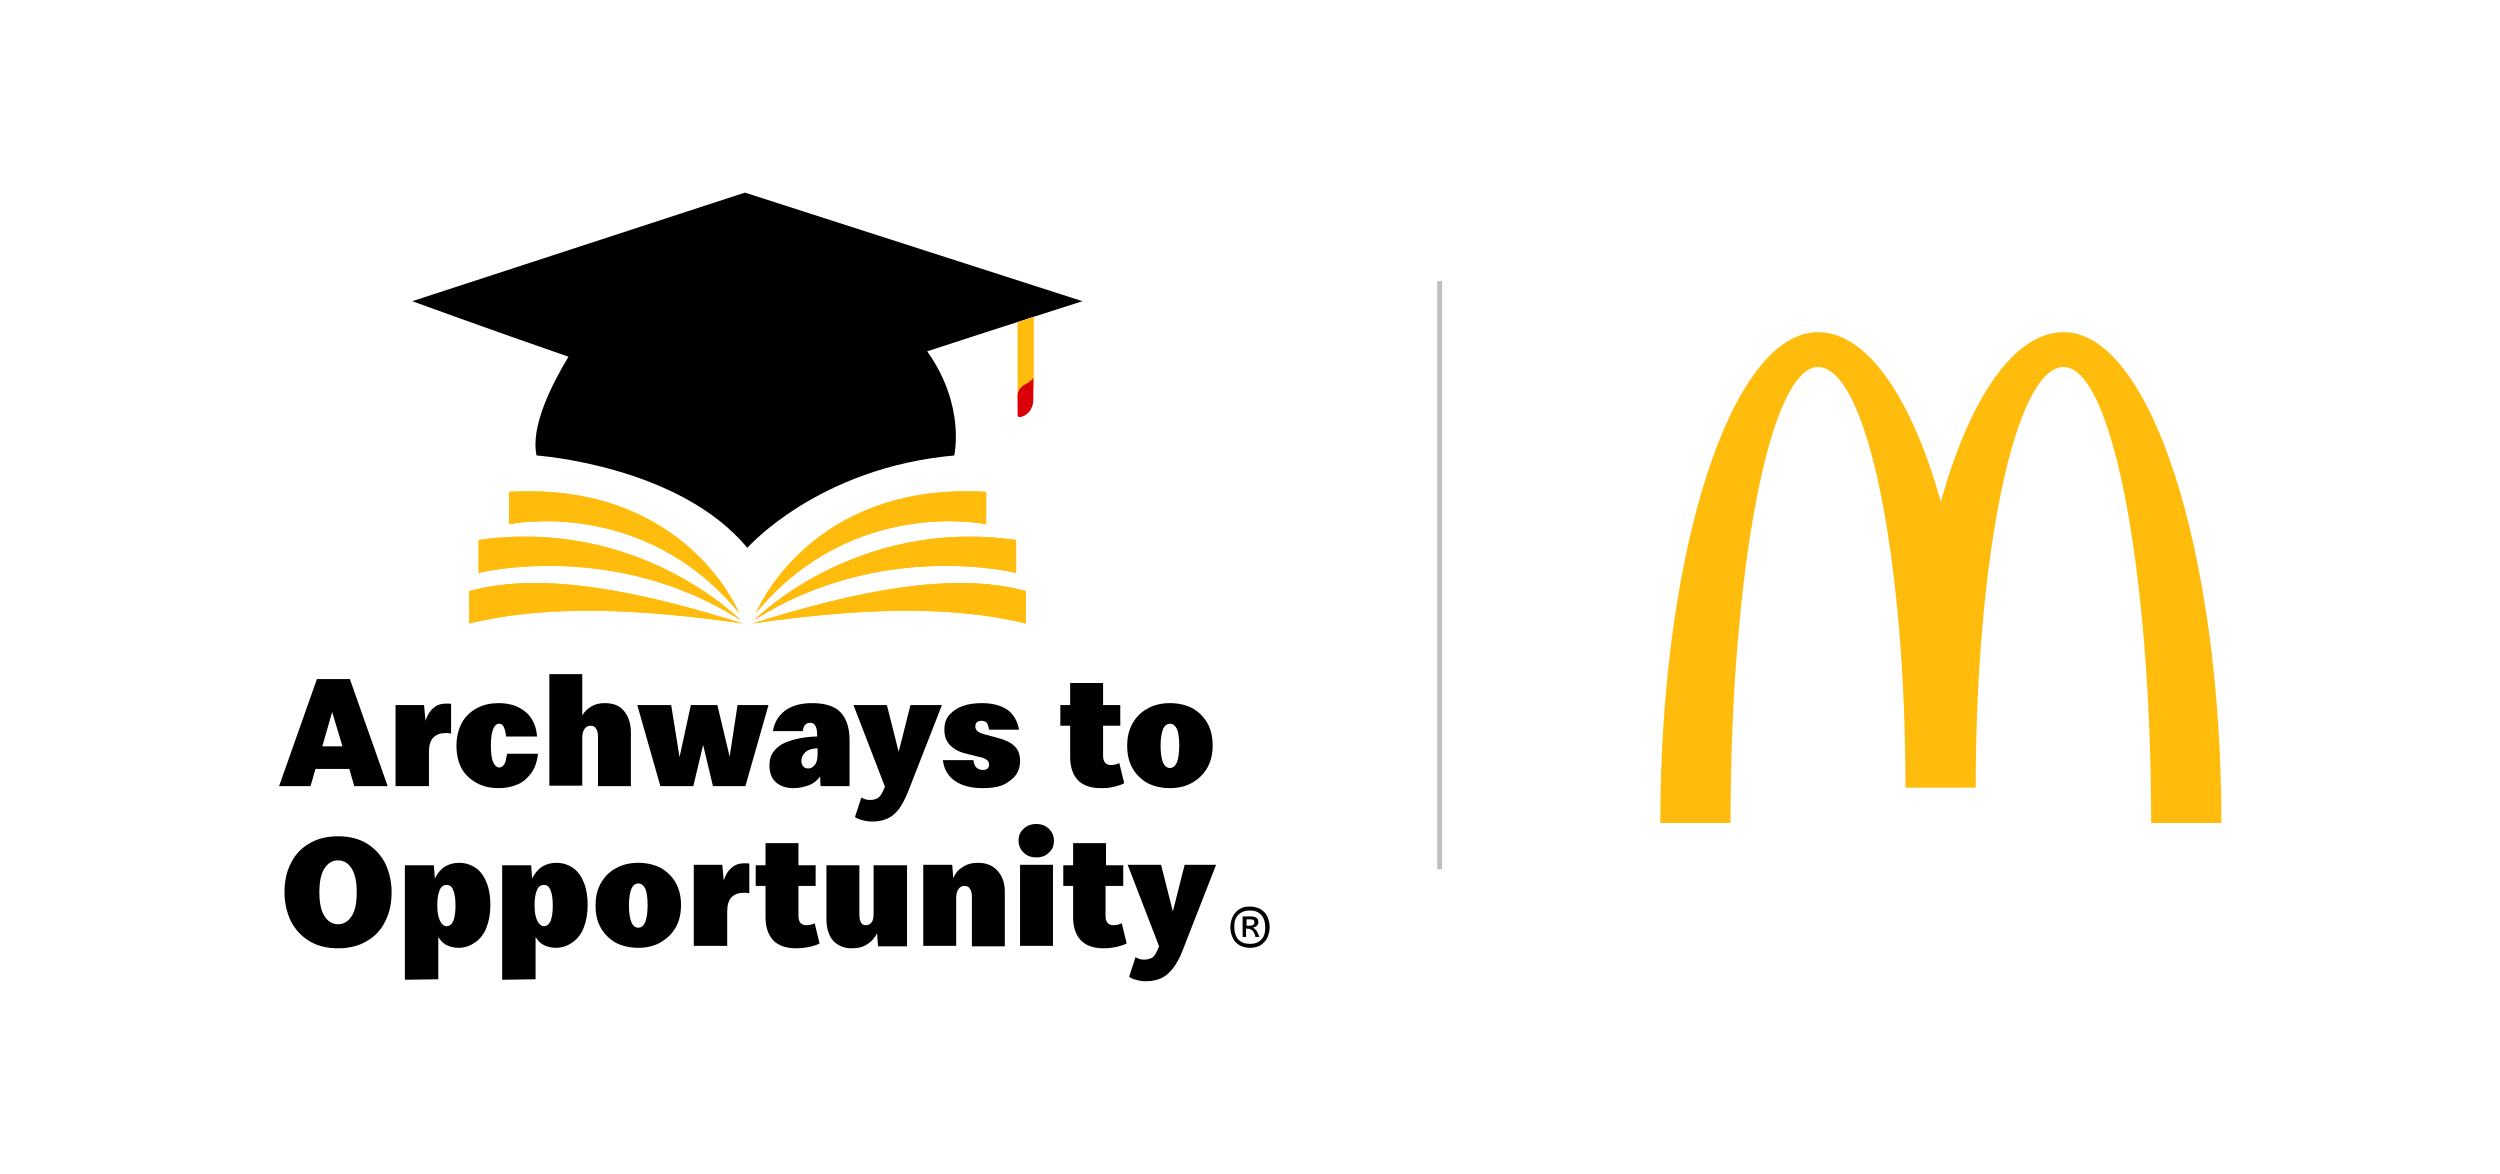 <?xml version="1.0" encoding="utf-8"?>
<!-- Generator: Adobe Illustrator 27.7.0, SVG Export Plug-In . SVG Version: 6.00 Build 0)  -->
<svg version="1.1" id="Layer_1" xmlns="http://www.w3.org/2000/svg" xmlns:xlink="http://www.w3.org/1999/xlink" x="0px" y="0px"
	 viewBox="0 0 508.8 239" style="enable-background:new 0 0 508.8 239;" xml:space="preserve">
<style type="text/css">
	.st0{fill:#FFBC0D;}
	.st1{fill:#DB0007;}
	.st2{fill:none;stroke:#BFBFBF;stroke-miterlimit:8;}
</style>
<g id="Layer_1_00000166667635883344831730000008044923380254443145_">
	<g>
		<g>
			<g>
				<g>
					<path d="M72.1,160l-1-3.5h-6.9l-1,3.5h-6.4l7.7-21.8h6.7l7.7,21.8H72.1z M65.6,151.9h4.1l-2.1-7L65.6,151.9z"/>
					<path d="M80.5,160v-16.5h5.8l0.3,3.2c0.3-1,0.8-1.9,1.5-2.5c0.7-0.7,1.6-1,2.7-1c0.2,0,0.4,0,0.6,0s0.3,0,0.4,0.1v6
						c-0.2,0-0.4-0.1-0.6-0.1s-0.4,0-0.6,0c-1,0-1.8,0.3-2.4,0.9c-0.6,0.6-0.9,1.6-0.9,2.9v7L80.5,160L80.5,160z"/>
					<path d="M101.5,160.4c-1.6,0-3.1-0.3-4.4-1s-2.3-1.6-3.1-2.9c-0.7-1.3-1.1-2.8-1.1-4.7c0-1.8,0.4-3.4,1.1-4.7s1.8-2.3,3.1-3
						c1.3-0.7,2.8-1,4.4-1c1.3,0,2.6,0.2,3.7,0.7s2.1,1.2,2.8,2.2c0.7,1,1.2,2.3,1.3,3.9H103c-0.1-1-0.3-1.6-0.5-2s-0.5-0.6-0.9-0.6
						c-0.5,0-0.9,0.3-1.2,1c-0.3,0.7-0.5,1.8-0.5,3.5c0,1.6,0.2,2.8,0.5,3.4c0.3,0.6,0.7,1,1.2,1c0.4,0,0.7-0.2,1-0.6
						c0.3-0.4,0.4-1.1,0.6-2.2h6.3c-0.2,1.7-0.7,3.1-1.5,4.1s-1.7,1.8-2.8,2.2C104,160.2,102.8,160.4,101.5,160.4z"/>
					<path d="M111.8,160v-22.8h6.7v8.4c0.4-0.7,1-1.3,1.8-1.8s1.7-0.7,2.8-0.7c1.7,0,3,0.5,3.9,1.6s1.4,2.5,1.4,4.4V160h-6.7v-10.1
						c0-0.7-0.1-1.2-0.4-1.6c-0.2-0.4-0.6-0.6-1.1-0.6s-0.9,0.2-1.2,0.6c-0.3,0.4-0.5,1-0.5,1.9v9.7h-6.7L111.8,160L111.8,160z"/>
					<path d="M134.4,160l-4.7-16.5h6.9l1.7,10.6l2.3-10.6h5.4l2.5,10.5l1.6-10.5h6.3l-4.7,16.5h-6.6l-2-8.4l-2,8.4H134.4z"/>
					<path d="M161.5,160.4c-1.5,0-2.7-0.4-3.6-1.2c-0.9-0.8-1.3-2-1.3-3.4c0-1.2,0.3-2.2,0.9-2.9c0.6-0.8,1.4-1.4,2.4-1.8
						c1-0.4,2-0.7,3.2-0.9c1.1-0.2,2.2-0.3,3.2-0.3v-0.4c0-1.6-0.5-2.4-1.4-2.4s-1.4,0.6-1.5,1.7h-6.1c0.3-1.8,1.1-3.1,2.5-4.2
						c1.4-1,3.2-1.5,5.5-1.5c2.6,0,4.6,0.6,5.8,1.9c1.2,1.3,1.8,3.2,1.8,5.6v9.4H167l-0.1-2c-0.5,0.8-1.3,1.4-2.2,1.8
						C163.5,160.2,162.6,160.4,161.5,160.4z M164.5,156.4c0.5,0,0.9-0.2,1.3-0.7c0.4-0.4,0.6-1.2,0.6-2.3v-1.1c-1.1,0-2,0.3-2.5,0.8
						s-0.8,1-0.8,1.7c0,0.5,0.1,0.9,0.4,1.2C163.8,156.3,164.1,156.4,164.5,156.4z"/>
					<path d="M174,166.3l1.3-4c0.3,0.2,0.6,0.3,0.9,0.4c0.3,0.1,0.6,0.1,1,0.1s0.9-0.1,1.3-0.3c0.5-0.2,0.9-0.8,1.3-1.7l0.3-0.7
						l-6.4-16.6h6.8l2.4,9.5l2.4-9.5h6.4l-6.8,17.4c-0.6,1.6-1.3,2.8-1.9,3.7c-0.7,0.9-1.5,1.6-2.4,2s-1.9,0.6-3.1,0.6
						c-0.7,0-1.4-0.1-2-0.3C175,166.8,174.5,166.6,174,166.3z"/>
					<path d="M200,160.4c-2.4,0-4.3-0.5-5.7-1.5s-2.2-2.4-2.4-4.2h6.2c0.1,0.7,0.3,1.2,0.6,1.5s0.8,0.5,1.3,0.5s0.8-0.1,1-0.3
						s0.3-0.5,0.3-0.8s-0.1-0.6-0.4-0.9c-0.3-0.2-0.7-0.5-1.4-0.6l-2.8-0.7c-1.4-0.3-2.5-0.9-3.3-1.7s-1.2-1.8-1.2-3.2
						c0-1.2,0.3-2.2,1-3s1.6-1.4,2.7-1.8c1.1-0.4,2.4-0.6,3.9-0.6c2.3,0,4,0.5,5.3,1.4c1.2,0.9,2,2.3,2.3,4h-6.1
						c-0.1-0.5-0.2-0.9-0.4-1.3c-0.2-0.3-0.6-0.5-1.1-0.5c-0.9,0-1.3,0.4-1.3,1.2c0,0.7,0.6,1.2,1.7,1.5l2.2,0.6
						c2,0.5,3.4,1.1,4.1,1.9c0.8,0.7,1.1,1.8,1.1,3c0,1.7-0.7,3.1-2.1,4C204.3,160,202.4,160.4,200,160.4z"/>
					<path d="M224,160.4c-2.1,0-3.7-0.6-4.7-1.7c-1-1.1-1.5-2.7-1.5-4.6v-6.4h-2v-4.2h2V139h6.7v4.5h3.5v4.2h-3.5v6.1
						c0,1.2,0.5,1.9,1.6,1.9c0.5,0,1.1-0.1,1.7-0.4l1,4.1c-0.5,0.3-1.2,0.5-2,0.7C225.7,160.4,224.9,160.4,224,160.4z"/>
					<path d="M238.1,143.1c1.8,0,3.4,0.4,4.7,1.1c1.3,0.8,2.3,1.8,3,3.1s1,2.8,1,4.4c0,1.6-0.3,3.1-1,4.4c-0.7,1.3-1.7,2.3-3,3.1
						s-2.9,1.2-4.7,1.2s-3.4-0.4-4.7-1.1c-1.3-0.8-2.3-1.8-3-3.1s-1-2.8-1-4.4c0-1.6,0.3-3.1,1-4.4c0.7-1.3,1.7-2.4,3-3.1
						C234.7,143.5,236.3,143.1,238.1,143.1z M238.1,147.3c-0.6,0-1.1,0.4-1.4,1.1s-0.5,1.9-0.5,3.4s0.2,2.7,0.5,3.4s0.8,1.1,1.4,1.1
						s1.1-0.4,1.4-1.1c0.3-0.7,0.5-1.9,0.5-3.5s-0.2-2.8-0.5-3.4C239.1,147.6,238.7,147.3,238.1,147.3z"/>
					<path d="M68.8,170.2c2.3,0,4.3,0.5,5.9,1.5s2.8,2.3,3.7,4c0.8,1.7,1.3,3.7,1.3,5.9s-0.4,4.2-1.3,5.9c-0.8,1.7-2.1,3.1-3.7,4
						c-1.6,1-3.6,1.5-5.9,1.5s-4.3-0.5-5.9-1.5s-2.8-2.3-3.7-4c-0.8-1.7-1.3-3.7-1.3-5.9s0.4-4.2,1.3-5.9c0.8-1.7,2.1-3.1,3.7-4
						C64.5,170.7,66.5,170.2,68.8,170.2z M68.8,188.1c1.2,0,2.1-0.6,2.8-1.7c0.7-1.1,1-2.7,1-4.8s-0.3-3.6-1-4.8
						c-0.7-1.1-1.6-1.7-2.8-1.7c-1.2,0-2.1,0.6-2.8,1.7c-0.7,1.1-1,2.7-1,4.8s0.3,3.6,1,4.8C66.7,187.5,67.6,188.1,68.8,188.1z"/>
					<path d="M82.4,199.4v-23.3h5.9l0.2,2.7c0.5-1,1.1-1.8,2-2.4c0.8-0.5,1.8-0.8,2.9-0.8c1.4,0,2.5,0.4,3.5,1.1
						c1,0.7,1.7,1.8,2.2,3.1s0.7,2.8,0.7,4.4c0,1.8-0.3,3.3-0.8,4.6s-1.3,2.3-2.3,3s-2.1,1.1-3.4,1.1c-0.8,0-1.6-0.2-2.3-0.5
						c-0.7-0.3-1.3-0.9-1.8-1.7v8.6L82.4,199.4L82.4,199.4z M90.9,188.5c0.6,0,1.1-0.4,1.4-1.2s0.4-1.8,0.4-3s-0.1-2.2-0.4-3
						s-0.7-1.2-1.4-1.2c-0.6,0-1.1,0.3-1.4,1S89,182.8,89,184v0.4c0,1.3,0.2,2.2,0.5,2.9C89.9,188.1,90.3,188.5,90.9,188.5z"/>
					<path d="M102.2,199.4v-23.3h5.9l0.2,2.7c0.5-1,1.1-1.8,2-2.4c0.8-0.5,1.8-0.8,2.9-0.8c1.4,0,2.5,0.4,3.5,1.1
						c1,0.7,1.7,1.8,2.2,3.1s0.7,2.8,0.7,4.4c0,1.8-0.3,3.3-0.8,4.6s-1.3,2.3-2.3,3s-2.1,1.1-3.4,1.1c-0.8,0-1.6-0.2-2.3-0.5
						c-0.7-0.3-1.3-0.9-1.8-1.7v8.6L102.2,199.4L102.2,199.4z M110.7,188.5c0.6,0,1.1-0.4,1.4-1.2s0.4-1.8,0.4-3s-0.1-2.2-0.4-3
						s-0.7-1.2-1.4-1.2c-0.6,0-1.1,0.3-1.4,1s-0.5,1.7-0.5,2.9v0.4c0,1.3,0.2,2.2,0.5,2.9C109.7,188.1,110.2,188.5,110.7,188.5z"/>
					<path d="M129.9,175.6c1.8,0,3.4,0.4,4.7,1.1c1.3,0.8,2.3,1.8,3,3.1s1,2.8,1,4.4c0,1.6-0.3,3.1-1,4.4c-0.7,1.3-1.7,2.3-3,3.1
						s-2.9,1.2-4.7,1.2s-3.4-0.4-4.7-1.1c-1.3-0.8-2.3-1.8-3-3.1s-1-2.8-1-4.4c0-1.6,0.3-3.1,1-4.4c0.7-1.3,1.7-2.4,3-3.1
						C126.5,176,128.1,175.6,129.9,175.6z M129.9,179.8c-0.6,0-1.1,0.4-1.4,1.1c-0.3,0.7-0.5,1.9-0.5,3.4s0.2,2.7,0.5,3.4
						s0.8,1.1,1.4,1.1c0.6,0,1.1-0.4,1.4-1.1c0.3-0.7,0.5-1.9,0.5-3.5s-0.2-2.8-0.5-3.4S130.5,179.8,129.9,179.8z"/>
					<path d="M141.2,192.5V176h5.8l0.3,3.2c0.3-1,0.8-1.9,1.5-2.5c0.7-0.7,1.6-1,2.7-1c0.2,0,0.4,0,0.6,0c0.2,0,0.3,0,0.4,0.1v6
						c-0.2,0-0.4-0.1-0.6-0.1s-0.4,0-0.6,0c-1,0-1.8,0.3-2.4,0.9c-0.6,0.6-0.9,1.6-0.9,2.9v7L141.2,192.5L141.2,192.5z"/>
					<path d="M162,193c-2.1,0-3.7-0.6-4.7-1.7c-1-1.1-1.5-2.7-1.5-4.6v-6.4h-2v-4.2h2v-4.5h6.7v4.5h3.5v4.2h-3.5v6.1
						c0,1.2,0.5,1.9,1.6,1.9c0.5,0,1.1-0.1,1.7-0.4l1,4.1c-0.5,0.3-1.2,0.5-2,0.7C163.8,192.9,162.9,193,162,193z"/>
					<path d="M184.6,176.1v16.5h-5.9l-0.2-2.7c-0.4,0.9-1,1.6-1.9,2.2c-0.8,0.6-1.9,0.9-3.3,0.9c-1.5,0-2.7-0.5-3.7-1.5
						c-0.9-1-1.4-2.5-1.4-4.4v-11h6.7v10.1c0,0.6,0.1,1.1,0.3,1.5s0.5,0.6,1,0.6s0.9-0.2,1.2-0.6c0.3-0.4,0.4-1,0.4-2v-9.6H184.6z"
						/>
					<path d="M187.9,192.5V176h5.9l0.2,2.7c0.4-0.9,1-1.7,1.9-2.2c0.8-0.6,1.9-0.9,3.1-0.9c1.7,0,3,0.5,4,1.6s1.5,2.5,1.5,4.3v11.1
						h-6.7v-10.1c0-0.7-0.1-1.2-0.4-1.6c-0.2-0.4-0.6-0.6-1.1-0.6s-0.9,0.2-1.2,0.6c-0.3,0.4-0.5,1-0.5,1.9v9.7H187.9z"/>
					<path d="M210.9,167.7c1,0,1.9,0.3,2.6,1c0.7,0.7,1,1.5,1,2.4c0,1-0.3,1.8-1,2.4c-0.7,0.7-1.5,1-2.6,1c-1,0-1.9-0.3-2.6-1
						c-0.7-0.7-1-1.5-1-2.4c0-1,0.3-1.8,1-2.4C209,168,209.9,167.7,210.9,167.7z M207.6,192.5V176h6.7v16.5H207.6z"/>
					<path d="M224.6,193c-2.1,0-3.7-0.6-4.7-1.7c-1-1.1-1.5-2.7-1.5-4.6v-6.4h-2v-4.2h2v-4.5h6.7v4.5h3.5v4.2H225v6.1
						c0,1.2,0.5,1.9,1.6,1.9c0.5,0,1.1-0.1,1.7-0.4l1,4.1c-0.5,0.3-1.2,0.5-2,0.7C226.4,192.9,225.5,193,224.6,193z"/>
					<path d="M229.8,198.8l1.3-4c0.3,0.2,0.6,0.3,0.9,0.4c0.3,0.1,0.6,0.1,1,0.1s0.8-0.1,1.3-0.3s0.9-0.8,1.3-1.7l0.3-0.7l-6.4-16.6
						h6.8l2.4,9.5l2.4-9.5h6.4l-6.8,17.4c-0.6,1.6-1.3,2.8-2,3.7s-1.5,1.6-2.4,2s-1.9,0.6-3.1,0.6c-0.7,0-1.4-0.1-2-0.3
						C230.7,199.3,230.2,199.1,229.8,198.8z"/>
				</g>
				<g>
					<path d="M220.3,61.3l-68.7-22.1L83.9,61.3c0,0,15.6,5.7,31.8,11.3c-3.2,5.3-7.8,14.1-6.5,20.1c0,0,29,2,42.9,18.8
						c0,0,14.3-16.3,42.1-18.8c0,0,2.4-10.1-5.5-21.2C204.9,66.2,220.3,61.3,220.3,61.3z"/>
					<g>
						<path class="st0" d="M95.5,126.9c15.7-3.9,34.9-3,55.7,0c-21.1-6.6-40.8-10.7-55.7-6.6V126.9z"/>
						<path class="st0" d="M97.4,116.6c0,0,27.4-6.9,53.3,9.6c0,0-20.6-21-53.3-16.3C97.4,109.9,97.4,116.6,97.4,116.6z"/>
						<path class="st0" d="M103.6,106.7c0,0,27.1-5.8,46.8,18c0,0-10.8-26.7-46.8-24.6C103.6,100.1,103.6,106.7,103.6,106.7z"/>
						<path class="st0" d="M208.8,126.9c-15.7-3.9-34.9-3-55.7,0c21.1-6.6,40.8-10.7,55.7-6.6V126.9z"/>
						<path class="st0" d="M206.8,116.6c0,0-27.4-6.9-53.3,9.6c0,0,20.6-21,53.3-16.3V116.6z"/>
						<path class="st0" d="M200.7,106.7c0,0-27.1-5.8-46.8,18c0,0,10.8-26.7,46.8-24.6V106.7z"/>
					</g>
					<g>
						<path class="st0" d="M95.5,126.9c15.7-3.9,34.9-3,55.7,0c-21.1-6.6-40.8-10.7-55.7-6.6V126.9z"/>
						<path class="st0" d="M97.4,116.6c0,0,27.4-6.9,53.3,9.6c0,0-20.6-21-53.3-16.3C97.4,109.9,97.4,116.6,97.4,116.6z"/>
						<path class="st0" d="M103.6,106.7c0,0,27.1-5.8,46.8,18c0,0-10.8-26.7-46.8-24.6C103.6,100.1,103.6,106.7,103.6,106.7z"/>
						<path class="st0" d="M208.8,126.9c-15.7-3.9-34.9-3-55.7,0c21.1-6.6,40.8-10.7,55.7-6.6V126.9z"/>
						<path class="st0" d="M206.8,116.6c0,0-27.4-6.9-53.3,9.6c0,0,20.6-21,53.3-16.3V116.6z"/>
						<path class="st0" d="M200.7,106.7c0,0-27.1-5.8-46.8,18c0,0,10.8-26.7,46.8-24.6V106.7z"/>
					</g>
					<polygon class="st0" points="207.1,65.6 207.1,81.7 210.4,78.9 210.4,64.5 					"/>
					<path class="st1" d="M208.7,78.2c-1.6,0.8-1.6,2.2-1.6,2.2v4.1c0,0.2,0.2,0.4,0.4,0.4c1.6-0.2,2.8-1.7,2.8-3.5v-4.5
						C210.4,76.8,209.9,77.6,208.7,78.2z"/>
				</g>
			</g>
			<g>
				<path d="M254.4,192.9c-0.8,0-1.5-0.2-2.1-0.5c-0.6-0.4-1.1-0.8-1.4-1.5c-0.3-0.6-0.5-1.4-0.5-2.2s0.2-1.5,0.5-2.2
					c0.3-0.6,0.8-1.1,1.4-1.5c0.6-0.4,1.3-0.5,2.1-0.5s1.5,0.2,2.1,0.5c0.6,0.4,1.1,0.8,1.4,1.5c0.3,0.6,0.5,1.4,0.5,2.2
					s-0.2,1.5-0.5,2.2c-0.3,0.6-0.8,1.1-1.4,1.5C256,192.7,255.2,192.9,254.4,192.9z M254.4,192.1c1,0,1.8-0.3,2.3-0.9
					c0.6-0.6,0.8-1.4,0.8-2.5s-0.3-1.9-0.8-2.5c-0.6-0.6-1.3-0.9-2.3-0.9s-1.8,0.3-2.4,0.9c-0.6,0.6-0.8,1.4-0.8,2.5
					c0,1,0.3,1.9,0.8,2.5C252.6,191.8,253.4,192.1,254.4,192.1z M252.9,190.7v-4.2h1.6c0.5,0,0.9,0.1,1.2,0.3s0.4,0.5,0.4,0.9
					c0,0.3-0.1,0.5-0.3,0.7s-0.4,0.3-0.8,0.4c0.6,0.3,1,0.9,1.3,1.9h-0.8c-0.1-0.6-0.3-1-0.6-1.3s-0.6-0.4-1.1-0.4h-0.2v1.7
					L252.9,190.7L252.9,190.7z M254.4,187.1h-0.7v1.3h0.7c0.3,0,0.6-0.1,0.7-0.2c0.1-0.1,0.2-0.3,0.2-0.5s-0.1-0.4-0.2-0.5
					C255,187.2,254.7,187.1,254.4,187.1z"/>
			</g>
		</g>
		<g>
			<g>
				<path class="st0" d="M420,74.7c9.9,0,17.8,41.5,17.8,92.8h14.3c0-55.2-14.4-99.9-32.1-99.9c-10.1,0-19.1,13.4-25,34.5
					c-5.9-21-14.9-34.5-25-34.5c-17.7,0-32.1,44.7-32.1,99.9h14.3c0-51.2,8-92.8,17.8-92.8c9.9,0,17.8,38.3,17.8,85.6h14.3
					C402.1,113.1,410.1,74.7,420,74.7"/>
			</g>
		</g>
		<line class="st2" x1="293" y1="57.2" x2="293" y2="176.9"/>
	</g>
</g>
</svg>

